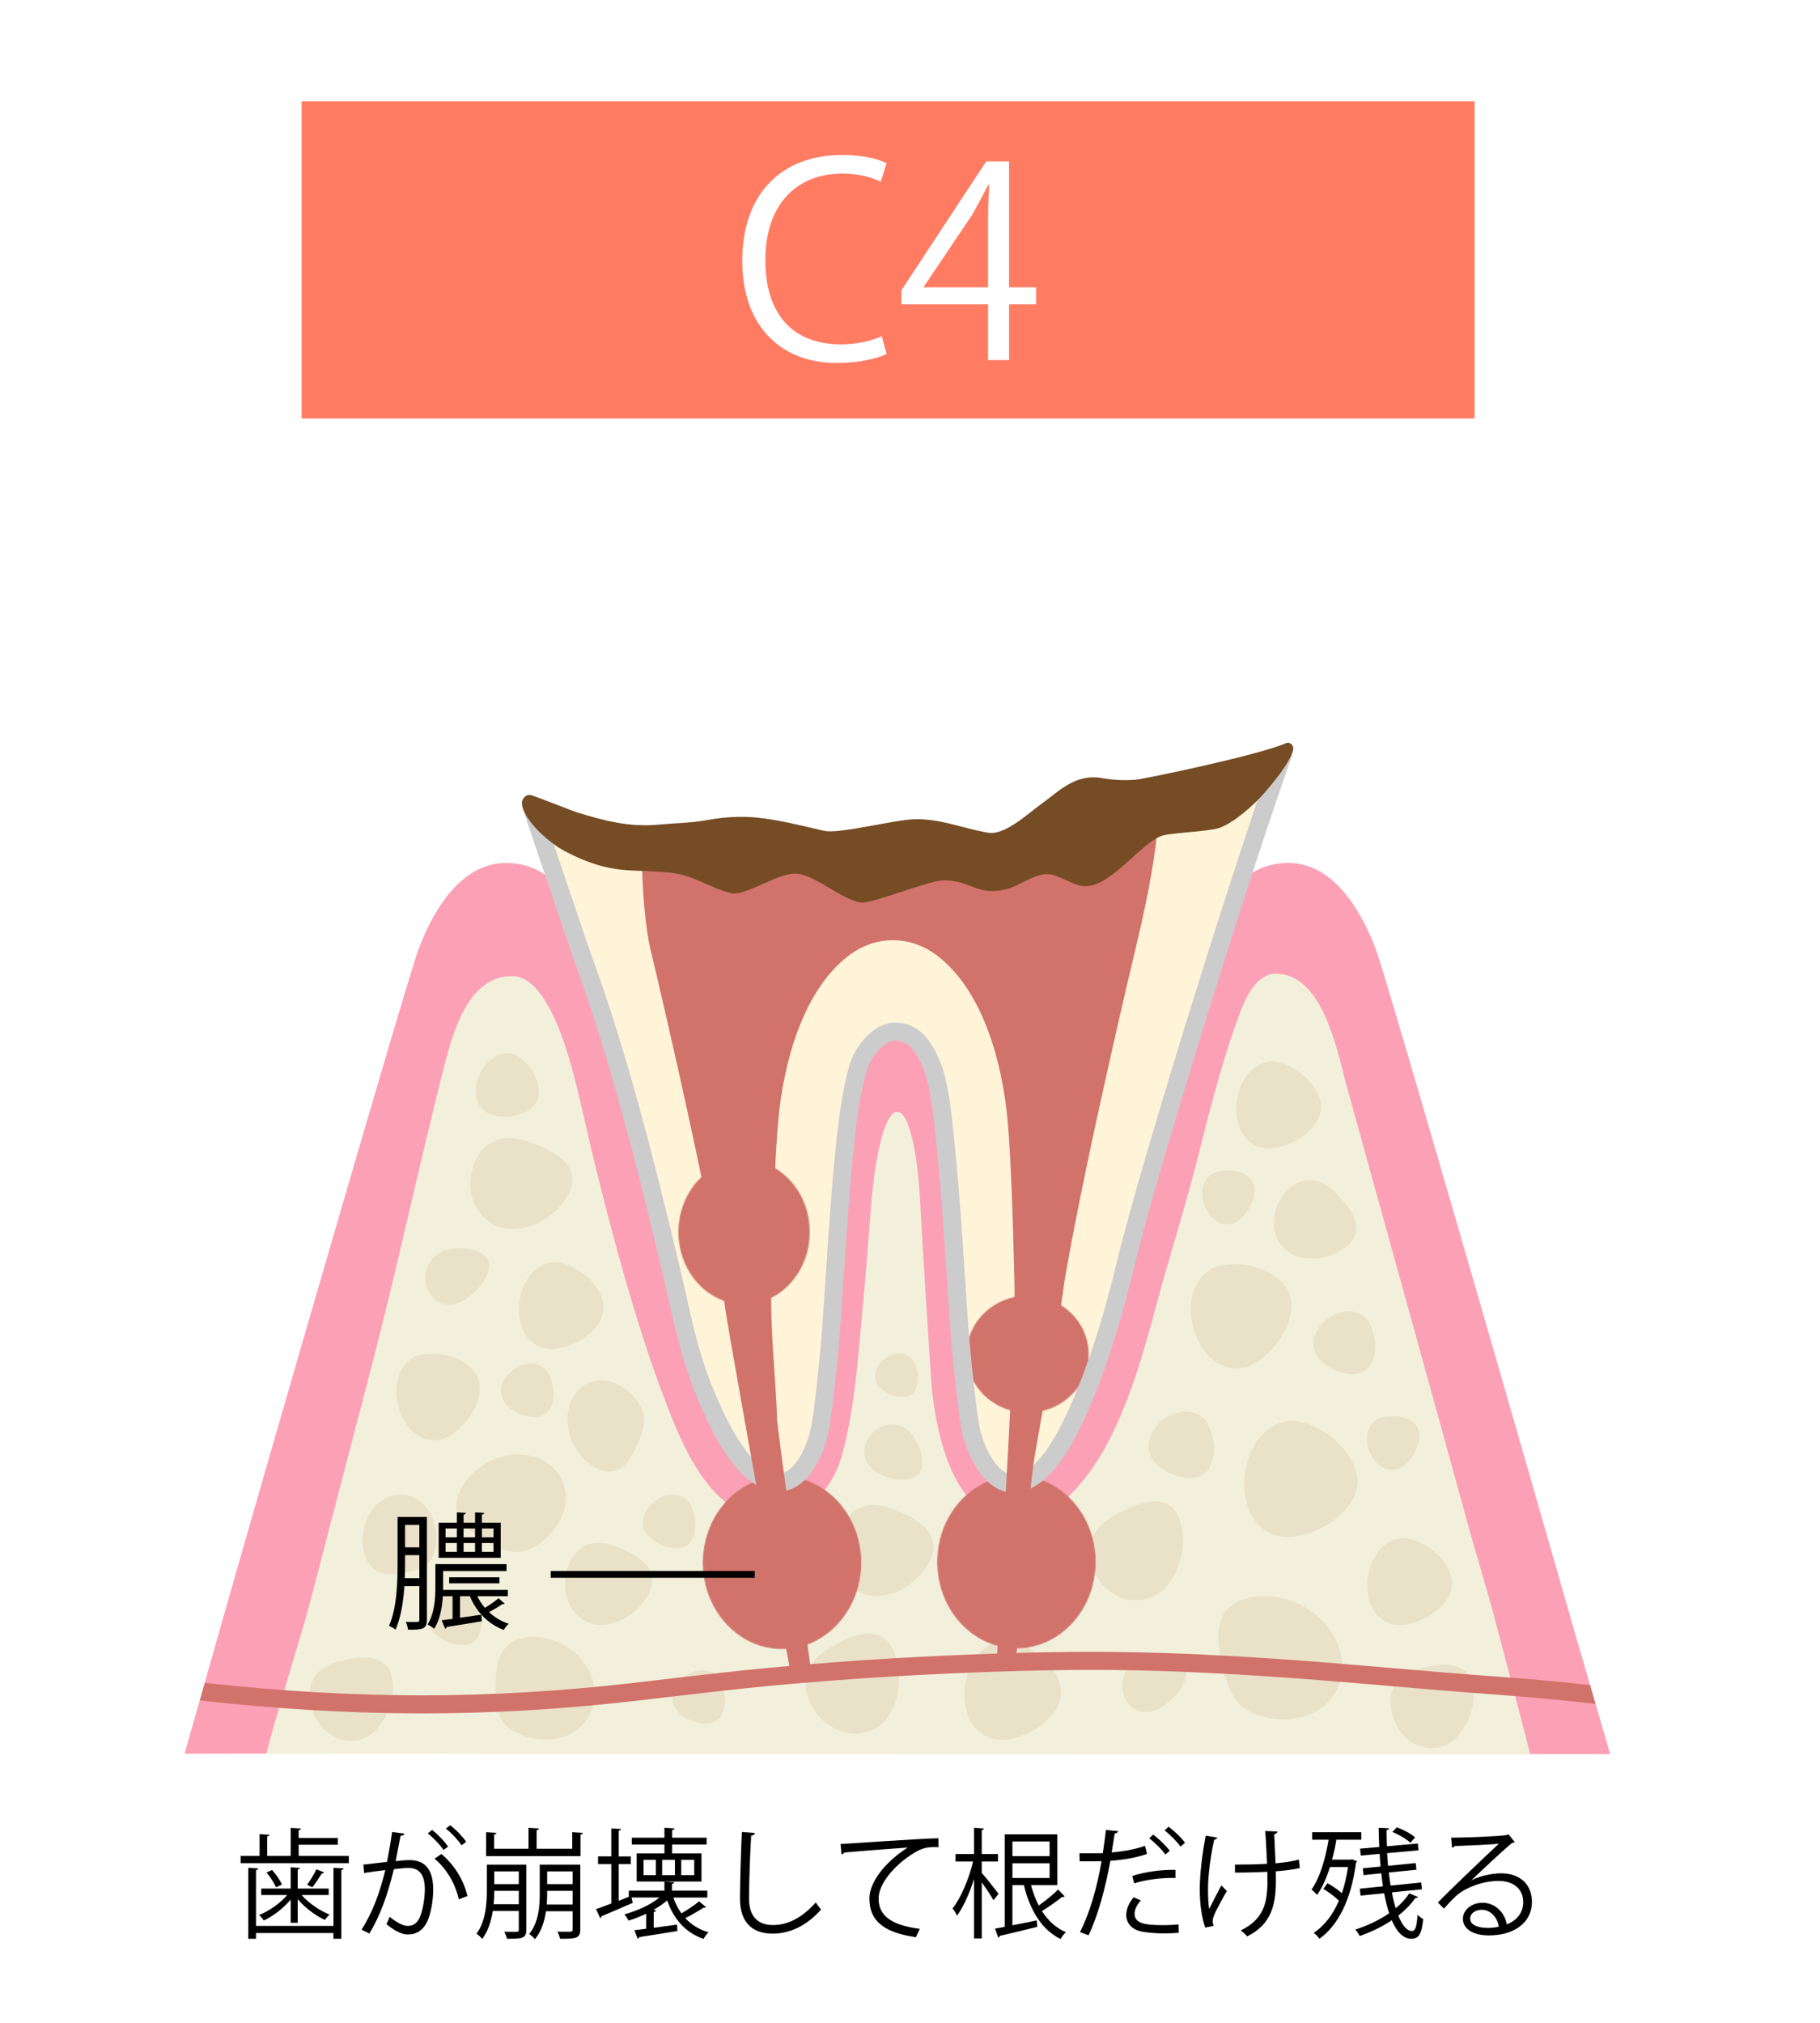 <?xml version="1.0" encoding="UTF-8"?>
<svg id="_レイヤー_2" data-name="レイヤー 2" xmlns="http://www.w3.org/2000/svg" xmlns:xlink="http://www.w3.org/1999/xlink" viewBox="0 0 1296 1440">
  <defs>
    <style>
      .cls-1 {
        fill: #fff4d8;
      }

      .cls-2 {
        mask: url(#mask-1);
      }

      .cls-3 {
        fill: #ff7c63;
      }

      .cls-4 {
        fill: #fff;
      }

      .cls-5 {
        mask: url(#mask);
      }

      .cls-6 {
        fill: url(#_名称未設定グラデーション_24-2);
      }

      .cls-7 {
        fill: url(#_名称未設定グラデーション_24-3);
      }

      .cls-8 {
        mask: url(#mask-2);
      }

      .cls-9 {
        fill: #d1736b;
      }

      .cls-10 {
        fill: #eae1c9;
      }

      .cls-11 {
        fill: #f2f0db;
      }

      .cls-12 {
        fill: url(#_名称未設定グラデーション_24);
      }

      .cls-13 {
        fill: #ccc;
      }

      .cls-14 {
        fill: url(#_名称未設定グラデーション_24-4);
      }

      .cls-15 {
        fill: #fca1b5;
      }

      .cls-16 {
        mask: url(#mask-3);
      }

      .cls-17 {
        fill: #754c24;
      }
    </style>
    <radialGradient id="_名称未設定グラデーション_24" data-name="名称未設定グラデーション 24" cx="463.1" cy="1116.44" fx="463.1" fy="1116.44" r="62.81" gradientTransform="translate(139.72 15.49) scale(.9 .98)" gradientUnits="userSpaceOnUse">
      <stop offset=".63" stop-color="#fff"/>
      <stop offset="1" stop-color="#000"/>
    </radialGradient>
    <mask id="mask" x="500.3" y="1050.68" width="113.17" height="123.43" maskUnits="userSpaceOnUse">
      <ellipse class="cls-12" cx="556.88" cy="1112.39" rx="56.58" ry="61.71"/>
    </mask>
    <radialGradient id="_名称未設定グラデーション_24-2" data-name="名称未設定グラデーション 24" cx="648.37" cy="1115.94" fx="648.37" fy="1115.94" r="62.81" xlink:href="#_名称未設定グラデーション_24"/>
    <mask id="mask-1" x="667.19" y="1050.18" width="113.17" height="123.43" maskUnits="userSpaceOnUse">
      <ellipse class="cls-6" cx="723.78" cy="1111.9" rx="56.58" ry="61.71"/>
    </mask>
    <radialGradient id="_名称未設定グラデーション_24-3" data-name="名称未設定グラデーション 24" cx="298.89" cy="888.12" fx="298.89" fy="888.12" r="59.34" gradientTransform="translate(293.36 103.2) scale(.79 .87)" xlink:href="#_名称未設定グラデーション_24"/>
    <mask id="mask-2" x="482.92" y="825.31" width="93.91" height="103.41" maskUnits="userSpaceOnUse">
      <ellipse class="cls-7" cx="529.87" cy="877.02" rx="46.96" ry="51.7"/>
    </mask>
    <radialGradient id="_名称未設定グラデーション_24-4" data-name="名称未設定グラデーション 24" cx="657.24" cy="984.82" fx="657.24" fy="984.82" r="48.48" gradientTransform="translate(139.72 113.72) scale(.9 .86)" xlink:href="#_名称未設定グラデーション_24"/>
    <mask id="mask-3" x="688.09" y="922.15" width="87.34" height="83.71" maskUnits="userSpaceOnUse">
      <ellipse class="cls-14" cx="731.76" cy="964.01" rx="43.67" ry="41.86"/>
    </mask>
  </defs>
  <g id="back">
    <rect class="cls-4" width="1296" height="1440"/>
  </g>
  <g id="image">
    <path class="cls-15" d="M1146.61,1248.71c-.18-.72-21.64-74.07-25.08-86.11-26.04-91.13-133.46-464.6-141.77-486.68-10.73-28.52-30.46-61.33-61.99-61.6-40.09-.35-57.4,41.16-65.42,83.73,0,0-224.64,52.58-242.69,9.09l-184.29-9.09c-8.02-42.57-25.33-84.08-65.42-83.73-31.53.28-51.26,33.09-61.99,61.6-7.98,21.21-107.86,366.05-138.52,473.87-2.28,8-28.04,98.64-28.04,98.64.68-.37,1015.22.28,1015.22.28Z"/>
    <path class="cls-1" d="M386.43,590.6c7.21,20.18,20.37,76.47,27.77,96.8,25.59,70.35,44.02,144.51,61.56,217.64,6.9,28.76,12.23,58.84,23.27,86.39,8.96,22.34,28.38,66.88,53.85,67.38,15.96.31,26.67-22.91,29.76-39.94,2.25-12.4,5.73-46.66,6.8-58.87,2.67-30.44,5.71-94.13,10.67-140.96,1.83-17.26,4.47-38.84,9.37-55.47,3.4-11.55,14.53-25.8,26.16-25.8,13.98,0,20.74,10.99,25.96,22.94.86,1.98,1.62,4.02,2.23,6.11,4.9,16.63,6.18,34.96,8.01,52.22,4.95,46.82,7.99,110.51,10.67,140.96,1.07,12.22,4.54,46.47,6.8,58.87,3.1,17.04,14.71,41,30.67,40.69,25.47-.5,43.99-45.78,52.94-68.12,11.05-27.55,15.27-57.92,23.27-86.39,19.67-69.99,43.15-141.33,64.39-218.07,5.56-20.07,33.47-104.02,40.43-123.44l-91.1,27.08-70.58,10.67h-314.32l-38.57-10.67Z"/>
    <path class="cls-11" d="M1089.52,1248.71c-1.69-8.43-21.66-82.98-23.81-91.36-6.07-23.61-13.51-47-19.91-70.29-15.98-58.17-32.08-116.29-48.19-174.42-12.61-45.53-25.23-91.06-37.86-136.59-7.46-26.9-17.35-83.63-51.88-82.87-12.26.27-19.93,14.94-24.1,25.85-11.48,30.04-20.09,62.32-28.72,96.84-11.49,45.96-21.89,76.86-31.19,111.61-8.56,31.99-17.36,63.82-32.04,93.74-21.65,44.14-57.18,77.78-93.06,53.28-23.09-15.77-32.21-56.77-35.1-85.15-1.76-20.51-7.61-117.8-8.02-126.75-4.35-95-28.46-95.19-35.79.97-1.51,19.78-2.94,39.6-4.82,59.33-3.46,36.4-5.97,80.1-15.72,113.9-8.24,28.55-32.99,50.63-63.7,42.25-35.75-9.75-53.33-59.31-64.15-87.78-19.48-51.24-38.96-124.55-51.95-179.72-6.82-28.98-13.82-65.95-27.42-92.23-5.37-10.37-14.43-24.17-26.7-24.44-32.78-.71-43.41,41.64-50.43,69.47-17.73,70.27-32.79,141.2-51.12,211.34-14.66,56.14-29.43,112.24-43.94,168.43-3.2,12.39-27.64,91.72-30.17,104.3,0,0,899.77.28,899.77.28Z"/>
    <path class="cls-10" d="M400.29,1078.96c-4.25,10.05-11.5,17.08-18.07,21.28-6.77,4.19-12.85,5.54-19.46,4.05-6.55-1.47-13.17-5.07-19.83-8.96-6.52-4.07-13.09-8.43-16.27-15.37-3.14-6.77-1.97-16.04,4.68-25.08,6.47-8.87,18.41-17.5,32.64-19.1,14.17-1.92,26.75,3.96,33.22,12.76,6.71,8.81,7.31,20.54,3.09,30.42Z"/>
    <path class="cls-10" d="M395.03,1237.87c-10.97,1.55-20.7-1.08-27.58-4.6-6.97-3.7-11.1-8.28-12.95-14.81-1.85-6.47-1.83-14.1-1.58-21.92.48-7.79,1.19-15.79,5.83-22.18,4.5-6.26,13.29-10.09,24.51-9.03,10.98.99,24.38,6.87,32.65,18.4,8.52,11.32,9.35,25.33,4.64,35.55-4.59,10.44-14.73,17.08-25.52,18.58Z"/>
    <path class="cls-10" d="M437.07,984.24c8.08,3.13,13.92,8.9,17.49,14.21,3.58,5.48,4.9,10.51,4.01,16.11-.88,5.54-3.43,11.23-6.21,16.97-2.92,5.63-6.07,11.31-11.39,14.26-5.19,2.91-12.53,2.33-19.91-2.85-7.24-5.03-14.53-14.66-16.4-26.49-2.11-11.77,1.98-22.54,8.62-28.33,6.64-5.98,15.84-6.98,23.78-3.87Z"/>
    <path class="cls-10" d="M308.47,1081.72c2.92,8.22,2.63,16.09,1.24,21.89-1.5,5.89-4.1,9.72-8.47,12.08-4.33,2.34-9.79,3.41-15.44,4.32-5.66.74-11.5,1.32-16.84-1.34-5.23-2.58-9.41-8.81-10.5-17.59-1.1-8.6.91-19.75,7.81-27.75,6.7-8.17,16.6-10.79,24.7-8.62,8.23,2.06,14.65,8.91,17.5,17.02Z"/>
    <path class="cls-10" d="M930.6,1221.15c-12.39,4.18-24.55,3.05-33.63.27-9.24-2.98-15.4-7.63-19.46-15.09-4.04-7.39-6.23-16.57-8.2-26.05-1.7-9.48-3.18-19.25.39-27.91,3.45-8.48,12.64-14.93,26.08-16.02,13.15-1.12,30.54,3.14,43.57,15.28,13.26,11.83,18.29,28.51,15.74,41.8-2.36,13.52-12.29,23.65-24.5,27.71Z"/>
    <path class="cls-10" d="M429.62,927.8c2.16,13.21-10.9,26.96-29.72,31.69-18.77,4.73-31.94-9.48-30.23-31.07,2.27-21.96,17.82-32.92,30.22-29.18,12.57,2.92,27.2,14.74,29.73,28.56Z"/>
    <path class="cls-10" d="M755.34,1201.29c2.47,15.09-12.45,30.81-33.96,36.21-21.44,5.41-36.49-10.83-34.54-35.5,2.6-25.09,20.36-37.62,34.53-33.34,14.36,3.34,31.08,16.84,33.97,32.63Z"/>
    <path class="cls-10" d="M966.39,1050.51c2.9,17.66-14.58,36.06-39.75,42.38-25.1,6.33-42.71-12.68-40.43-41.55,3.04-29.36,23.83-44.03,40.42-39.03,16.81,3.9,36.37,19.71,39.76,38.19Z"/>
    <path class="cls-10" d="M1033.73,1124.23c2.16,13.21-10.9,26.96-29.72,31.69-18.77,4.73-31.94-9.48-30.23-31.07,2.27-21.96,17.82-32.92,30.22-29.18,12.57,2.92,27.2,14.74,29.73,28.56Z"/>
    <path class="cls-10" d="M940.46,784.9c2.16,13.21-10.9,26.96-29.72,31.69-18.77,4.73-31.94-9.48-30.23-31.07,2.27-21.96,17.82-32.92,30.22-29.18,12.57,2.92,27.2,14.74,29.73,28.56Z"/>
    <path class="cls-10" d="M383.44,780.6c-1.87,9.79-14.49,15.81-28.81,13.98-14.28-1.81-19.82-15.3-13.11-29.87,7.2-14.67,20.84-18.08,28.52-12.1,8.01,5.46,15.17,17.67,13.4,27.99Z"/>
    <path class="cls-10" d="M915.79,916.3c8.96,13.23,1.61,35.16-16.52,50.32-18.07,15.14-39.51,6.67-48.44-17.74-8.5-25.11,2.94-45.33,18.31-47.85,15.14-3.51,36.98,1.58,46.65,15.28Z"/>
    <path class="cls-10" d="M338.5,977.27c7.44,10.98,1.34,29.18-13.71,41.76-15,12.56-32.8,5.53-40.21-14.73-7.06-20.85,2.44-37.62,15.2-39.72,12.57-2.91,30.69,1.31,38.72,12.68Z"/>
    <path class="cls-10" d="M346.47,895.4c4.94,6.64-.83,18.9-13.04,28.11-12.16,9.19-25.21,5.81-29.54-6.87-4.03-13.09,4.24-24.65,14.04-26.88,9.71-2.74,23.18-1.22,28.55,5.64Z"/>
    <path class="cls-10" d="M842.82,1185.51c4.94,6.64-.83,18.9-13.04,28.11-12.16,9.19-25.21,5.81-29.54-6.87-4.03-13.09,4.24-24.65,14.04-26.88,9.71-2.74,23.18-1.22,28.55,5.64Z"/>
    <path class="cls-10" d="M390.87,1004.13c-4.89,6.6-16.58,6.13-26.77-.91-10.16-7.01-9.56-19.31.69-27.58,10.66-8.16,22.19-5.32,25.87,2.2,4.12,7.26,5.2,19.25.2,26.28Z"/>
    <path class="cls-10" d="M650.9,990.78c-4,5.39-13.55,5.01-21.88-.74-8.31-5.73-7.81-15.78.57-22.54,8.71-6.67,18.14-4.35,21.15,1.8,3.37,5.93,4.25,15.73.16,21.48Z"/>
    <path class="cls-10" d="M860.29,1046.39c-6.08,8.2-20.61,7.62-33.27-1.13-12.63-8.71-11.88-24,.86-34.28,13.25-10.14,27.58-6.61,32.16,2.74,5.12,9.02,6.47,23.93.25,32.67Z"/>
    <path class="cls-10" d="M975.35,972.71c-5.75,7.76-19.49,7.2-31.46-1.07-11.94-8.23-11.24-22.69.82-32.41,12.53-9.59,26.08-6.25,30.41,2.59,4.84,8.53,6.12,22.62.23,30.89Z"/>
    <path class="cls-10" d="M1007.74,1013.84c5.48,6.09,3.07,17.89-5.37,27.06-8.41,9.15-20.06,6.47-26.24-5.35-6-12.21-1.35-23.46,6.46-25.94,7.63-2.97,19.27-2.05,25.15,4.22Z"/>
    <path class="cls-10" d="M890.45,839c5.48,6.09,3.07,17.89-5.37,27.06-8.41,9.15-20.06,6.47-26.24-5.35-6-12.21-1.35-23.46,6.46-25.94,7.63-2.97,19.27-2.05,25.15,4.22Z"/>
    <path class="cls-10" d="M655.56,1046.93c-3.35,7.5-15.78,8.61-28.43,2.72-12.62-5.86-15.35-18.68-6.81-28.64,8.99-9.9,21.91-8.54,27.85-1.26,6.32,6.95,10.75,19.21,7.4,27.18Z"/>
    <path class="cls-10" d="M339.67,1166.5c-4.89,6.6-16.58,6.13-26.77-.91-10.16-7.01-9.56-19.31.69-27.58,10.66-8.16,22.19-5.32,25.87,2.2,4.12,7.26,5.2,19.25.2,26.28Z"/>
    <path class="cls-10" d="M491.88,1097.42c-4.89,6.6-16.58,6.13-26.77-.91-10.16-7.01-9.56-19.31.69-27.58,10.66-8.16,22.19-5.32,25.87,2.2,4.12,7.26,5.2,19.25.2,26.28Z"/>
    <path class="cls-10" d="M730.93,1137.03c-5.56,7.49-18.83,6.96-30.39-1.03-11.54-7.96-10.86-21.92.79-31.31,12.1-9.26,25.19-6.04,29.38,2.5,4.68,8.24,5.91,21.85.22,29.84Z"/>
    <path class="cls-10" d="M512.88,1222.34c-4.89,6.6-16.58,6.13-26.77-.91-10.16-7.01-9.56-19.31.69-27.58,10.66-8.16,22.19-5.32,25.87,2.2,4.12,7.26,5.2,19.25.2,26.28Z"/>
    <path class="cls-10" d="M407.64,837.99c1.4,12.37-14.08,32.41-36.82,36.49-23.01,4.13-39.28-16.73-35.37-37.99,3.84-21.46,19.13-29.84,36.56-25.06,17.7,5.12,34.31,13.99,35.63,26.56Z"/>
    <path class="cls-10" d="M464.46,1123.4c1.2,11.16-12.04,29.25-31.47,32.93-19.67,3.73-33.58-15.1-30.23-34.28,3.28-19.36,16.35-26.93,31.25-22.62,15.13,4.62,29.33,12.63,30.45,23.97Z"/>
    <path class="cls-10" d="M664.61,1099.21c1.33,12.37-13.34,32.41-34.88,36.49-21.8,4.13-37.21-16.73-33.5-37.99,3.63-21.46,18.12-29.84,34.63-25.06,16.77,5.12,32.5,14,33.75,26.56Z"/>
    <path class="cls-10" d="M965.18,878.44c-3,10.18-21.07,20.82-39.33,16.53-18.47-4.34-23.76-26.08-13.9-41.49,9.87-15.59,23.99-17.14,35.4-7.64,11.5,9.85,20.95,22.3,17.82,32.6Z"/>
    <path class="cls-10" d="M628.99,1165.77c10.5,7.01,16.46,32.31,5.51,52.82-11.09,20.76-37.43,19.83-51.54,2.81-14.31-17.09-11.33-34.58,3.23-45.12,14.98-10.52,32.21-17.72,42.8-10.51Z"/>
    <path class="cls-10" d="M561.23,1109.32c7.05,8.56,5.9,31.19-8.21,45.46-14.28,14.45-36.02,6.88-43.65-10.95-7.79-17.94-1.07-31.76,13.63-36.79,15.04-4.91,31.16-6.47,38.24,2.28Z"/>
    <path class="cls-10" d="M1045.19,1191.39c7.05,8.56,5.9,31.19-8.21,45.46-14.28,14.45-36.02,6.88-43.65-10.95-7.79-17.94-1.07-31.76,13.63-36.79,15.04-4.91,31.16-6.47,38.24,2.28Z"/>
    <path class="cls-10" d="M275.56,1186.21c7.05,8.56,5.9,31.19-8.21,45.46-14.28,14.45-36.02,6.88-43.65-10.95-7.79-17.94-1.07-31.76,13.63-36.79,15.04-4.91,31.16-6.47,38.24,2.28Z"/>
    <path class="cls-10" d="M833.82,1072.32c9.64,7.5,12.97,32.9.12,52.67-13.01,20.01-38.87,17.73-51.06.12-12.38-17.69-7.69-34.88,7.71-44.58,15.82-9.66,33.52-15.91,43.23-8.21Z"/>
    <g>
      <path class="cls-1" d="M483.21,662.33c1.62.46,2.95.84,4.01,1.15-1.24-.35-2.64-.76-4.01-1.15Z"/>
      <path class="cls-1" d="M479.89,661.38c.52.15.98.28,1.45.41-.51-.15-1-.29-1.45-.41Z"/>
      <path class="cls-1" d="M481.34,661.79c.6.17,1.23.35,1.87.54-.58-.17-1.21-.35-1.87-.54Z"/>
      <path class="cls-1" d="M477.25,660.63s.09.03.23.07c-.08-.02-.15-.04-.23-.07Z"/>
      <path class="cls-1" d="M477.48,660.69c.84.24,1.64.47,2.39.68-1.14-.33-2-.57-2.39-.68Z"/>
      <path class="cls-1" d="M479.87,661.38s.01,0,.02,0c0,0-.01,0-.02,0Z"/>
      <path class="cls-1" d="M487.22,663.48c.69.2,1.32.38,1.85.53-.5-.14-1.11-.32-1.85-.53Z"/>
      <path class="cls-1" d="M490.72,664.48c.18.05.18.05,0,0h0Z"/>
      <path class="cls-1" d="M489.08,664.01c.36.1.66.19.91.26-.25-.07-.57-.16-.91-.26Z"/>
      <path class="cls-1" d="M490.49,664.41c.1.03.17.05.23.07-.06-.02-.14-.04-.23-.07Z"/>
      <path class="cls-1" d="M489.98,664.27c.2.06.37.1.5.14-.13-.04-.3-.09-.5-.14Z"/>
    </g>
    <g class="cls-5">
      <ellipse class="cls-9" cx="556.88" cy="1112.39" rx="56.58" ry="61.71"/>
    </g>
    <g class="cls-2">
      <ellipse class="cls-9" cx="723.78" cy="1111.9" rx="56.58" ry="61.71"/>
    </g>
    <g class="cls-8">
      <ellipse class="cls-9" cx="529.87" cy="877.02" rx="46.96" ry="51.7"/>
    </g>
    <g class="cls-16">
      <ellipse class="cls-9" cx="731.76" cy="964.01" rx="43.67" ry="41.86"/>
    </g>
    <path class="cls-9" d="M1132.26,1199.57c-22.81-2.63-44.93-4.48-67.37-6.15-5.88-.44-11.76-.87-17.64-1.32-18.7-1.44-37.7-3.07-56.08-4.65-22.37-1.92-45.51-3.91-68.33-5.57-48.08-3.49-87.76-5.35-124.87-5.85-36.4-.49-76.49.34-126.16,2.61-42.04,1.92-84.1,4.85-125,8.7-23.61,2.22-47.46,5.02-70.53,7.73-9.25,1.09-18.49,2.18-27.75,3.23-49.87,5.68-99.5,8.57-147.51,8.58h-.18c-50.04,0-102.03-3.01-154.96-8.92l-3.55,12.53c54.13,6.12,107.33,9.25,158.51,9.25h.18c48.49,0,98.61-2.92,148.97-8.66,9.27-1.06,18.53-2.15,27.79-3.24,22.99-2.7,46.77-5.5,70.23-7.7,40.7-3.83,82.55-6.74,124.39-8.65,49.41-2.26,89.25-3.09,125.4-2.6,36.85.5,76.29,2.35,124.11,5.82,22.74,1.65,45.83,3.64,68.16,5.55,18.4,1.58,37.43,3.22,56.19,4.66,5.89.45,11.78.89,17.67,1.33,24.14,1.79,47.88,3.79,72.27,6.77l-3.95-13.45Z"/>
    <path class="cls-13" d="M721.2,1062.55c-20.61,0-33.42-28.11-36.67-45.97-2.41-13.27-5.94-48.73-6.88-59.46-1.01-11.47-2.05-27.33-3.25-45.7-2.02-30.93-4.32-65.98-7.41-95.14-.26-2.52-.52-5.06-.78-7.61-1.47-14.67-2.99-29.83-7.01-43.47-.51-1.75-1.17-3.56-1.96-5.36-6.07-13.9-11.51-19.07-20.06-19.07-7.75,0-17.11,11.39-19.99,21.19-4.67,15.86-7.24,36.36-9.14,54.33-3.09,29.15-5.38,64.2-7.4,95.12-1.21,18.38-2.24,34.25-3.25,45.72-1.08,12.3-4.59,46.87-6.88,59.46-3.97,21.87-16.84,45.22-35.76,45.22-.15,0-.3,0-.45,0-28.06-.55-47.5-41.02-59.69-71.41-8.7-21.71-13.93-44.95-18.99-67.42-1.5-6.66-2.99-13.29-4.56-19.86-17.94-74.76-36.12-147.6-61.35-216.94-3.32-9.14-13.52-39.41-23.37-68.67-5.43-16.12-10.63-31.56-14.21-42.06-1.15-3.36.65-7.01,4.01-8.16,3.36-1.14,7.01.65,8.16,4.01,3.58,10.51,8.79,25.97,14.23,42.11,9.37,27.84,20,59.38,23.27,68.38,25.45,69.97,43.74,143.21,61.77,218.34,1.59,6.63,3.1,13.32,4.61,20.04,4.95,21.98,10.06,44.7,18.38,65.46,20.84,51.99,37.61,63.14,48.01,63.34.06,0,.12,0,.18,0,10.41,0,20.09-17.93,23.13-34.67,2.22-12.17,5.66-46.16,6.72-58.28,1-11.34,2.03-27.14,3.23-45.44,1.93-29.5,4.34-66.22,7.45-95.63,1.96-18.54,4.64-39.77,9.6-56.61,4.3-14.62,17.89-30.41,32.33-30.41,17.75,0,26.06,13.54,31.85,26.79,1,2.29,1.84,4.6,2.51,6.87,4.35,14.79,5.93,30.56,7.46,45.82.25,2.53.51,5.04.77,7.54,3.11,29.42,5.52,66.14,7.45,95.65,1.2,18.29,2.23,34.09,3.23,45.42,1.07,12.14,4.52,46.16,6.72,58.28,3.06,16.82,13.66,35.41,24.04,35.41.06,0,.11,0,.17,0,21.58-.42,40.12-46.67,47.1-64.08,9.57-23.87,18.45-52.76,26.4-85.88,17.9-74.61,87.73-296.37,112.78-365.22,1.21-3.34,4.91-5.05,8.24-3.84,3.34,1.21,5.06,4.9,3.85,8.24-24.96,68.62-94.54,289.54-112.36,363.83-8.09,33.73-17.16,63.22-26.96,87.67-9.31,23.23-28.69,71.57-58.78,72.16-.15,0-.3,0-.45,0Z"/>
    <path class="cls-9" d="M748.63,606.46l-184.93,3.28-106.67-4.27c-.11,29.38,3.19,57.91,6.02,69.8.04.18.08.35.13.53,0,0,34.35,143.01,50.02,233.33,1.21,8.27,2.42,16.55,3.62,24.82,3.2,21.94,45.19,254.23,46.34,256.84,1.23,2.79,13,1.43,14.5.55.48-.28-23.98-172.27-24.27-180.56-1.11-31.97-5.01-63.92-4.13-96.15.27-11.95.58-23.9.94-35.85.39-12.75.83-25.5,1.39-38.25.49-11.3,1.06-22.61,1.88-33.89.23-3.15.48-6.31.77-9.46,3.67-39.92,17.03-91.23,49.63-116.53,19.5-15.14,44.51-15.09,63.95,0,32.6,25.3,45.96,76.61,49.63,116.53.29,3.15.54,6.3.77,9.46.82,11.29,1.38,22.59,1.88,33.89.56,12.75,1,25.5,1.39,38.25.36,11.95.67,23.9.94,35.85.24,10.76-.61,21.54-.53,32.31.13,16.97-12.57,235.81-12.1,238.66.08.49,10.4,2.48,12.58-3.01,4.16-10.48,4.05-65.15,13.68-141.43.41-3.23,13.14-75.77,14.91-83.28,1.85-7.87,2.73-15.92,3.9-23.91,1.21-8.27,2.42-16.55,3.62-24.82,15.68-90.32,50.11-233.68,50.15-233.86,6.64-27.89,12.72-56.15,15.63-84.73.56-5.46.91-11.05.89-16.57l-76.51,32.48Z"/>
    <path class="cls-17" d="M808.7,555.08c-7.67.56-15.49.31-23.62-1.13-19.39-3.44-30.32,8.83-44.9,19.38-8.52,6.16-24.74,21.4-36.42,19.46-18.55-3.08-34.2-10.26-53.08-9.58-14.78.54-53.34,10.67-64.01,8.21-15.89-3.67-31.78-7.81-48.05-9.42-11.85-1.17-23.75-.28-35.44,1.84-11.43,2.08-21.91,2.03-33.42,3.13-21.5,2.05-38.77-2.51-59.06-8.72-1.8-.55-23.8-9.17-31.54-11.94-5.36-1.91-7.65,3.49-7.51,5.4.92,12.84,20.71,29.09,30.67,34.29,33.34,17.41,47.38,12.33,74.63,15.2,17.16,1.8,26.58,10,43.24,14.52,10.64,2.89,34.93-15.67,48.18-13.68,5.16.78,9.9,3.23,14.53,5.65,7.74,4.05,21.82,14.18,30.98,14.83,7.79.55,47.77-15.83,58.14-15.83,19.38,0,23.57,10.97,43.5,6.57,9.84-2.17,18.8-9.97,28.82-10.98,7.93-.8,19.06,7.73,26.99,8.52,18.93,1.88,40.65-30.69,56.08-35.84,6.57-2.19,32.06-2.86,40.49-5.47,9.71-3.01,24.89-16.14,32.46-25.06,5.37-6.33,17.13-19.64,20.34-30.06,1.09-3.56-2.02-6.6-4.92-5.33-20.33,8.83-102.05,25.67-107.07,26.03Z"/>
  </g>
  <g id="type">
    <g>
      <g>
        <g>
          <path d="M304,1079.88v73.17c0,6.84-3.24,7.11-13.41,7.11-.18-1.44-.9-4.05-1.62-5.58,1.89,0,3.69.09,5.13.09,4.05,0,4.5,0,4.5-1.62v-23.94h-10.62c-.72,10.8-2.43,22.23-6.3,31.05-.99-.9-3.33-2.25-4.68-2.7,5.67-12.96,6.12-31.32,6.12-44.82v-32.76h20.88ZM288.43,1112.64c0,3.33-.09,7.02-.18,10.8h10.35v-16.38h-10.17v5.58ZM298.6,1085.55h-10.17v15.93h10.17v-15.93ZM339.91,1136.31c1.44,2.97,3.24,5.76,5.4,8.28,3.42-2.07,7.29-4.86,9.72-6.84l4.32,3.78c-.27.27-.54.45-.99.45-.18,0-.36,0-.63-.09-2.43,1.8-6.21,3.96-9.45,5.76,3.96,3.69,8.64,6.57,14.04,8.28-1.26.99-2.79,2.97-3.6,4.41-11.07-4.23-19.53-12.87-24.12-24.03h-7.02v15.3l15.21-2.16.27,4.68c-9.27,1.53-18.9,3.15-24.93,4.05-.09.63-.54,1.08-1.17,1.26l-2.43-6.03,7.74-.99v-16.11h-6.93c-.45,7.83-1.98,16.74-6.21,23.13-.99-.9-3.42-2.43-4.68-2.97,5.04-7.92,5.58-18.63,5.58-26.55v-16.47h50.67v4.95h-45.18v13.41h46.08v4.5h-21.69ZM356.56,1083.93v25.02h-44.19v-25.02h12.96v-7.29l6.39.36c-.09.63-.45.99-1.62,1.17v5.76h8.19v-7.29c4.68.27,5.58.27,6.57.45-.09.54-.54.9-1.71,1.08v5.76h13.41ZM317.32,1088.07v6.3h8.01v-6.3h-8.01ZM317.32,1098.42v6.3h8.01v-6.3h-8.01ZM355.66,1127.13h-35.82v-4.32h35.82v4.32ZM338.29,1088.07h-8.19v6.3h8.19v-6.3ZM338.29,1098.42h-8.19v6.3h8.19v-6.3ZM351.43,1094.37v-6.3h-8.28v6.3h8.28ZM351.43,1104.72v-6.3h-8.28v6.3h8.28Z"/>
          <rect x="392.18" y="1118.35" width="145.26" height="4.82"/>
        </g>
        <g>
          <path d="M212.67,1321.17h35.73v5.18h-77.05v-5.18h13.49v-15.53l7.13.51c-.09.51-.59.93-1.7,1.1v13.92h16.72v-19.94l7.38.43c-.09.59-.59,1.02-1.7,1.19v5.52h27.92v4.84h-27.92v7.98ZM237.45,1370.98v-41.33l7.21.43c-.08.59-.51,1.02-1.61,1.19v48.88h-5.6v-4.07h-55.16v4.07h-5.51v-50.49l7.13.43c-.09.59-.51,1.02-1.61,1.19v39.71h55.16ZM206.99,1368.78v-16.55c-5.17,6.2-12.56,11.88-19.18,14.94-.77-1.27-2.21-3.06-3.4-3.9,7.13-2.8,15.11-8.32,20.11-14.26h-18.5v-4.58h20.96v-15.19l6.62.51c-.08.51-.51.93-1.61,1.1v13.58h22.06v4.58h-19.26c5.01,5.77,12.9,11.2,19.94,13.92-1.1.85-2.63,2.72-3.39,3.82-6.62-2.97-14.17-8.74-19.35-14.77v16.8h-5.01ZM196.55,1343.49c-1.27-2.88-4.07-7.38-6.79-10.52l3.99-1.78c2.89,3.14,5.77,7.47,7.04,10.35l-4.24,1.95ZM230.83,1332.97c-.25.43-.85.68-1.7.68-1.7,2.8-4.41,6.96-6.7,9.84,0,0-3.73-1.7-3.73-1.78,2.2-2.97,5.09-7.72,6.62-11.03l5.51,2.29Z"/>
          <path d="M288.03,1305.3c-.17,1.02-1.19,1.44-2.8,1.53-.93,4.75-2.46,12.98-3.48,18.08,3.82-.43,7.3-.77,9.42-.77,12.9-.17,17.31,8.4,17.31,21.13,0,6.36-1.19,13.92-2.88,19.01-2.63,8.66-8.06,12.82-15.11,12.82-3.48,0-8.06-1.44-15.36-7.38.93-1.53,1.61-3.39,2.29-5.17,6.79,5.26,10.35,6.45,12.98,6.45,4.84,0,7.72-3.06,9.42-8.49,1.78-5.26,2.72-13.07,2.72-17.4-.09-9.67-3.22-15.45-11.71-15.36-2.55,0-6.03.34-10.35.85-4.24,17.31-9.25,32.16-17.4,45.83l-5.6-2.72c8.23-13.15,12.9-26.31,16.89-42.43-4.33.51-10.52,1.27-15.11,2.04l-.51-5.94c4.16-.51,11.12-1.27,16.8-1.95,1.27-6.19,2.63-13.83,3.65-21.3l8.83,1.19ZM307.72,1302.67c4.07,3.14,8.91,8.23,11.37,11.88l-3.31,2.38c-2.38-3.65-7.47-8.99-11.2-11.8l3.14-2.46ZM326.73,1352.06c-2.8-12.22-9.51-22.49-17.31-28.94l4.92-3.31c8.4,7.04,15.7,17.65,18.5,29.95l-6.11,2.29ZM320.53,1299.36c4.16,3.05,8.99,8.15,11.46,11.79l-3.31,2.46c-2.38-3.65-7.47-9.08-11.2-11.88l3.06-2.38Z"/>
          <path d="M374.77,1327.37v46.42c0,6.28-3.14,6.36-13.75,6.36-.25-1.36-1.19-3.65-1.95-5.01,2.12,0,4.07.09,5.6.09,4.5,0,4.75,0,4.75-1.53v-13.32h-18.5c-1.1,7.04-3.31,14.26-7.55,19.94-.77-1.1-2.89-3.06-4.07-3.73,6.62-9,7.38-21.56,7.38-30.89v-18.33h28.09ZM407.52,1304.28l7.55.51c-.08.59-.59,1.02-1.7,1.19v15.36h-67.21v-17.06l7.38.51c-.09.59-.59,1.02-1.7,1.19v10.1h24.52v-14.93l7.47.51c-.09.59-.59,1.02-1.7,1.19v13.24h25.37v-11.8ZM351.94,1346.04c0,2.88-.09,6.11-.43,9.5h17.91v-9.5h-17.48ZM369.42,1332.2h-17.48v9.08h17.48v-9.08ZM413.21,1327.37v46.25c0,6.45-3.48,6.54-14.43,6.54-.25-1.44-1.1-3.74-1.87-5.09,2.21,0,4.24.08,5.86.08,4.5,0,5.01,0,5.01-1.61v-12.98h-19.01c-1.02,7.04-3.22,14.34-7.81,19.86-.85-1.02-2.97-2.97-4.16-3.65,6.79-8.23,7.55-19.69,7.55-28.6v-20.79h28.85ZM389.62,1346.04c0,3.65,0,5.85-.26,9.76h18.42v-9.76h-18.16ZM407.78,1332.2h-18.16v9.08h18.16v-9.08Z"/>
          <path d="M479.49,1350.79c1.44,4.16,3.31,7.98,5.77,11.29,4.24-2.46,9.42-5.94,12.56-8.57l4.92,4.07c-.25.42-1.1.51-1.78.42-3.22,2.21-8.57,5.26-12.98,7.47,4.33,4.67,9.84,8.15,16.55,10.1-1.19,1.1-2.8,3.22-3.56,4.67-12.9-4.5-21.3-14.09-25.88-27.41-2.8,2.46-6.03,4.67-9.67,6.7l1.78.59c-.25.51-.68.93-1.7,1.1v11.12l16.63-2.29.25,4.58c-10.18,1.7-20.53,3.31-27.16,4.33-.17.59-.59,1.02-1.1,1.19l-2.38-6.11c2.46-.25,5.26-.59,8.4-1.02v-10.69c-4.07,1.95-8.32,3.56-12.47,4.92-.68-1.19-2.12-3.4-2.97-4.5,8.66-2.38,18.42-6.62,24.87-11.96h-19.86l.85,3.82c-8.15,3.57-16.72,7.22-22.23,9.51,0,.59-.43,1.1-.93,1.36l-2.97-6.45c2.97-1.02,6.79-2.38,10.86-3.99v-28.09h-9.42v-5.43h9.42v-19.94l6.96.43c-.09.59-.6,1.02-1.7,1.19v18.33h8.65v5.43h-8.65v26.14l7.21-2.8v-4.41h25.37v-6.45l7.13.51c-.09.51-.6.93-1.7,1.1v4.84h25.12v4.92h-24.19ZM499.52,1319.39v20.03h-46.16v-20.03h19.77v-6.36h-23.25v-4.84h23.25v-7.04l7.21.42c-.08.59-.51,1.02-1.7,1.19v5.43h24.53v4.84h-24.53v6.36h20.88ZM467.01,1334.83v-10.86h-8.74v10.86h8.74ZM480.59,1334.83v-10.86h-9.08v10.86h9.08ZM494.34,1334.83v-10.86h-9.25v10.86h9.25Z"/>
          <path d="M537.54,1304.88c-.17,1.02-.93,1.61-2.63,1.87-.68,9.84-1.53,32.33-1.53,44.89s6.28,18.75,16.97,18.75,20.88-5.18,30.55-16.12c.85,1.36,2.8,4.07,3.82,5.01-9.93,11.29-21.98,17.23-34.45,17.23-15.45,0-23.34-8.91-23.34-24.95,0-10.69.77-37,1.36-47.44l9.25.76Z"/>
          <path d="M598.56,1312.68c6.36-.25,58.64-3.99,69.67-4.07l.09,6.36c-1.1-.09-2.12-.09-3.14-.09-4.92,0-9.08.85-14.51,4.33-12.73,7.64-25.03,21.3-25.03,32.25,0,11.88,8.32,18.92,29.36,21.64l-2.8,5.94c-24.1-3.48-33.1-12.47-33.1-27.58,0-11.96,11.8-26.48,27.32-36.24-8.99.59-34.37,2.55-45.31,3.56-.26.68-1.19,1.27-1.87,1.36l-.68-7.47Z"/>
          <path d="M699.12,1333.31c2.72,2.97,10.18,12.48,11.96,14.85l-3.65,4.5c-1.53-2.8-5.26-8.4-8.32-12.64v39.89h-5.52v-42.26c-3.22,10.1-7.64,20.11-12.14,26.05-.59-1.53-2.04-3.82-3.14-5.09,5.85-7.38,11.8-21.3,14.59-33.44h-12.47v-5.35h13.15v-18.67l7.13.51c-.09.59-.51.93-1.61,1.1v17.06h11.54v5.35h-11.54v8.15ZM734.17,1341.96c1.36,5.18,3.22,10.1,5.51,14.51,4.75-3.31,10.35-7.89,13.83-11.37l4.67,4.92c-.25.25-.68.42-1.19.42-.17,0-.42,0-.68-.08-3.56,2.97-9.5,7.04-14.34,10.1,4.33,6.79,10.01,12.05,17.06,15.02-1.27,1.1-2.97,3.23-3.82,4.84-13.58-6.62-21.81-20.71-26.14-38.36h-8.15v28.6c5.43-1.02,11.46-2.29,17.31-3.48l.43,4.58c-9.93,2.46-20.03,4.92-26.73,6.45,0,.68-.51,1.02-1.1,1.19l-2.29-6.36c2.04-.34,4.41-.77,6.96-1.27v-65.85h37.42v36.15h-18.75ZM747.41,1310.9h-26.48v10.44h26.48v-10.44ZM720.93,1326.43v10.44h26.48v-10.44h-26.48Z"/>
          <path d="M816.74,1319.81c-7.21,2.54-16.8,4.16-26.05,4.84-3.56,19.43-8.74,38.78-15.53,53.04l-6.11-2.29c6.96-13.66,12.05-31.23,15.36-50.49-1.7.09-13.07.17-15.61.09l-.08-5.77c1.36.08,3.14.08,5.09.08.76,0,9.25,0,11.46-.08.85-5.43,1.7-11.37,2.2-16.55l8.74.85c-.08.93-1.27,1.61-2.46,1.7-.51,3.73-1.36,8.32-2.12,13.49,8.32-.76,16.72-2.2,23.76-4.75l1.36,5.86ZM839.4,1375.91c-3.31.25-6.87.42-10.35.42-6.88,0-13.58-.59-17.65-1.7-6.03-1.7-9.5-6.11-9.42-11.71.09-3.73,1.7-7.98,5.26-12.3l5.09,2.2c-2.97,3.48-4.41,6.79-4.41,9.42,0,6.7,6.45,8.23,20.28,8.23,3.73,0,7.64-.17,11.03-.51l.17,5.94ZM806.22,1335.43c8.74-2.8,20.79-4.58,30.81-4.33v5.77c-9.59-.25-20.71,1.1-29.36,3.82l-1.44-5.26ZM821.16,1305.98c4.16,3.06,9.16,7.98,11.8,11.54l-3.14,2.72c-2.46-3.65-7.81-8.91-11.46-11.62l2.8-2.63ZM832.1,1300.38c4.16,3.06,9.17,7.81,11.71,11.46l-3.14,2.72c-2.38-3.31-7.38-8.49-11.37-11.54l2.8-2.63Z"/>
          <path d="M866.82,1308.1c-.17.76-.93,1.36-2.21,1.53-2.46,10.69-4.41,25.54-4.41,35.05,0,5.86.25,10.86.85,14.26,1.87-3.82,6.03-11.88,8.65-16.8l3.9,3.99c-6.19,11.03-10.1,18.08-10.1,21.38,0,1.02.25,2.12.68,3.48l-5.94,1.19c-2.21-6.11-3.9-15.45-3.9-27.32,0-10.86,1.78-25.46,4.24-38.1l8.23,1.36ZM879.38,1327.37c6.79,0,16.8-.17,22.91-.59-.51-9.85-1.1-21.56-1.36-23.34l8.74.34c-.09.93-.93,1.7-2.29,1.95.17,4.67.59,13.32.93,20.71,5.77-.51,11.96-1.36,16.63-2.63l.59,6.03c-4.75,1.02-10.78,1.86-17.06,2.29,0,.51.08,1.87.08,6.87,0,18.33-4.07,31.31-20.45,39.46-.68-.93-3.14-3.22-4.58-4.24,15.7-7.64,19.01-18.75,19.01-34.71l-.08-7.04c-5.69.34-15.45.59-23,.59l-.09-5.69Z"/>
          <path d="M962.89,1323.63l3.48,1.36c-.09.34-.43.76-.76.93-3.48,26.73-12.9,44.81-26.05,54.23-.77-1.27-2.8-3.31-4.07-4.16,7.38-5.01,13.49-12.56,17.91-22.91-2.72-2.8-7.13-6.11-11.03-8.4l2.88-4.07c3.56,1.87,7.47,4.58,10.27,7.13,1.87-5.6,3.4-11.8,4.41-18.67h-12.9c-2.38,7.72-5.43,14.68-9.17,19.86-.93-1.1-2.8-2.97-3.99-3.82,5.85-7.98,9.84-21.38,12.22-35.47h-11.71v-5.35h34.96v5.35h-17.74c-.77,4.84-1.78,9.59-3.06,14.17h13.32l1.02-.17ZM991.14,1347.14c.76,4.16,1.7,7.98,2.72,11.29,3.82-3.14,7.13-6.7,9.67-10.61l6.28,2.63c-.43.59-1.19.77-1.95.68-3.22,4.58-7.38,8.83-12.13,12.56,2.72,6.79,6.03,10.95,9.76,10.95,2.29,0,3.4-3.06,3.9-11.71,1.02,1.27,2.8,2.63,4.07,3.14-1.1,10.78-3.06,14.09-8.57,14.09-5.77-.09-10.35-5.01-13.83-13.16-6.96,4.67-14.85,8.4-22.83,11.2-.59-1.27-2.12-3.48-3.14-4.58,8.4-2.72,16.89-6.62,24.1-11.62-1.36-4.16-2.54-8.99-3.56-14.26l-16.8,1.7-.51-4.92,16.46-1.7c-.43-2.97-.85-6.03-1.19-9.25l-12.64,1.27-.51-4.84,12.65-1.27c-.26-2.97-.51-5.94-.68-8.99l-13.41,1.19-.51-4.92,13.66-1.19c-.25-4.5-.34-9.08-.43-13.66l7.38.34c-.09.76-.59,1.19-1.78,1.27,0,3.9.08,7.72.25,11.54l22.06-1.95.51,4.83-22.4,2.04c.17,3.06.43,6.03.68,8.99l19.69-1.95.51,4.75-19.69,1.95,1.27,9.33,21.81-2.2.51,4.84-21.38,2.2ZM994.71,1300.8c4.67,1.7,10.18,4.67,12.98,7.21l-3.4,3.82c-2.63-2.63-8.15-5.85-12.81-7.72l3.22-3.31Z"/>
          <path d="M1047.83,1338.48c5.6-2.89,14.34-4.92,21.05-4.92,13.49,0,21.98,7.89,21.98,20.37,0,15.36-13.5,23.85-30.55,23.85-11.03,0-18.58-4.41-18.58-11.88,0-6.28,6.19-11.37,13.92-11.37,9.59,0,16.04,7.64,17.31,15.36,6.79-2.55,11.71-7.98,11.71-15.87,0-9.16-6.79-15.02-17.48-15.02-12.73,0-25.2,5.69-30.81,11.12-2.54,2.38-5.85,5.94-8.15,8.57l-4.33-4.33c7.64-7.98,31.91-31.14,43.45-41.92-4.92.68-21.9,1.36-31.57,1.7-.25.59-1.1,1.1-1.78,1.27l-.68-7.21c11.46-.08,33.35-.93,39.55-1.87l1.27-.59,4.5,5.52c-.42.34-1.19.68-2.04.77-6.03,4.92-22.15,20.03-28.77,26.39v.09ZM1059.54,1372.43c2.55,0,5.52-.34,7.72-.85-.93-6.53-5.77-12.05-12.05-12.05-4.41,0-8.32,2.38-8.32,6.28,0,5.18,7.04,6.62,12.64,6.62Z"/>
        </g>
      </g>
      <g>
        <rect class="cls-3" x="214.79" y="72.15" width="835.24" height="225.75"/>
        <g>
          <path class="cls-4" d="M631.3,251.97c-6.61,3.21-19.45,6.42-35.88,6.42-37.01,0-66.85-23.98-66.85-72.71s28.89-75.35,71.01-75.35c17.18,0,27.19,3.59,31.73,5.85l-4.16,13.22c-6.61-3.21-15.86-5.85-27.19-5.85-32.67,0-54.96,21.91-54.96,61.56s20.4,60.05,54.01,60.05c10.95,0,21.72-2.45,28.89-5.85l3.4,12.65Z"/>
          <path class="cls-4" d="M718.55,256.32h-14.92v-39.66h-61.75v-10.01l60.43-91.78h16.24v89.7h19.26v12.09h-19.26v39.66ZM657.74,204.57h45.89v-50.23c0-7.74.38-15.3.75-22.66h-.75c-4.34,8.69-7.74,14.73-11.33,21.15l-34.56,51.37v.38Z"/>
        </g>
      </g>
    </g>
  </g>
</svg>